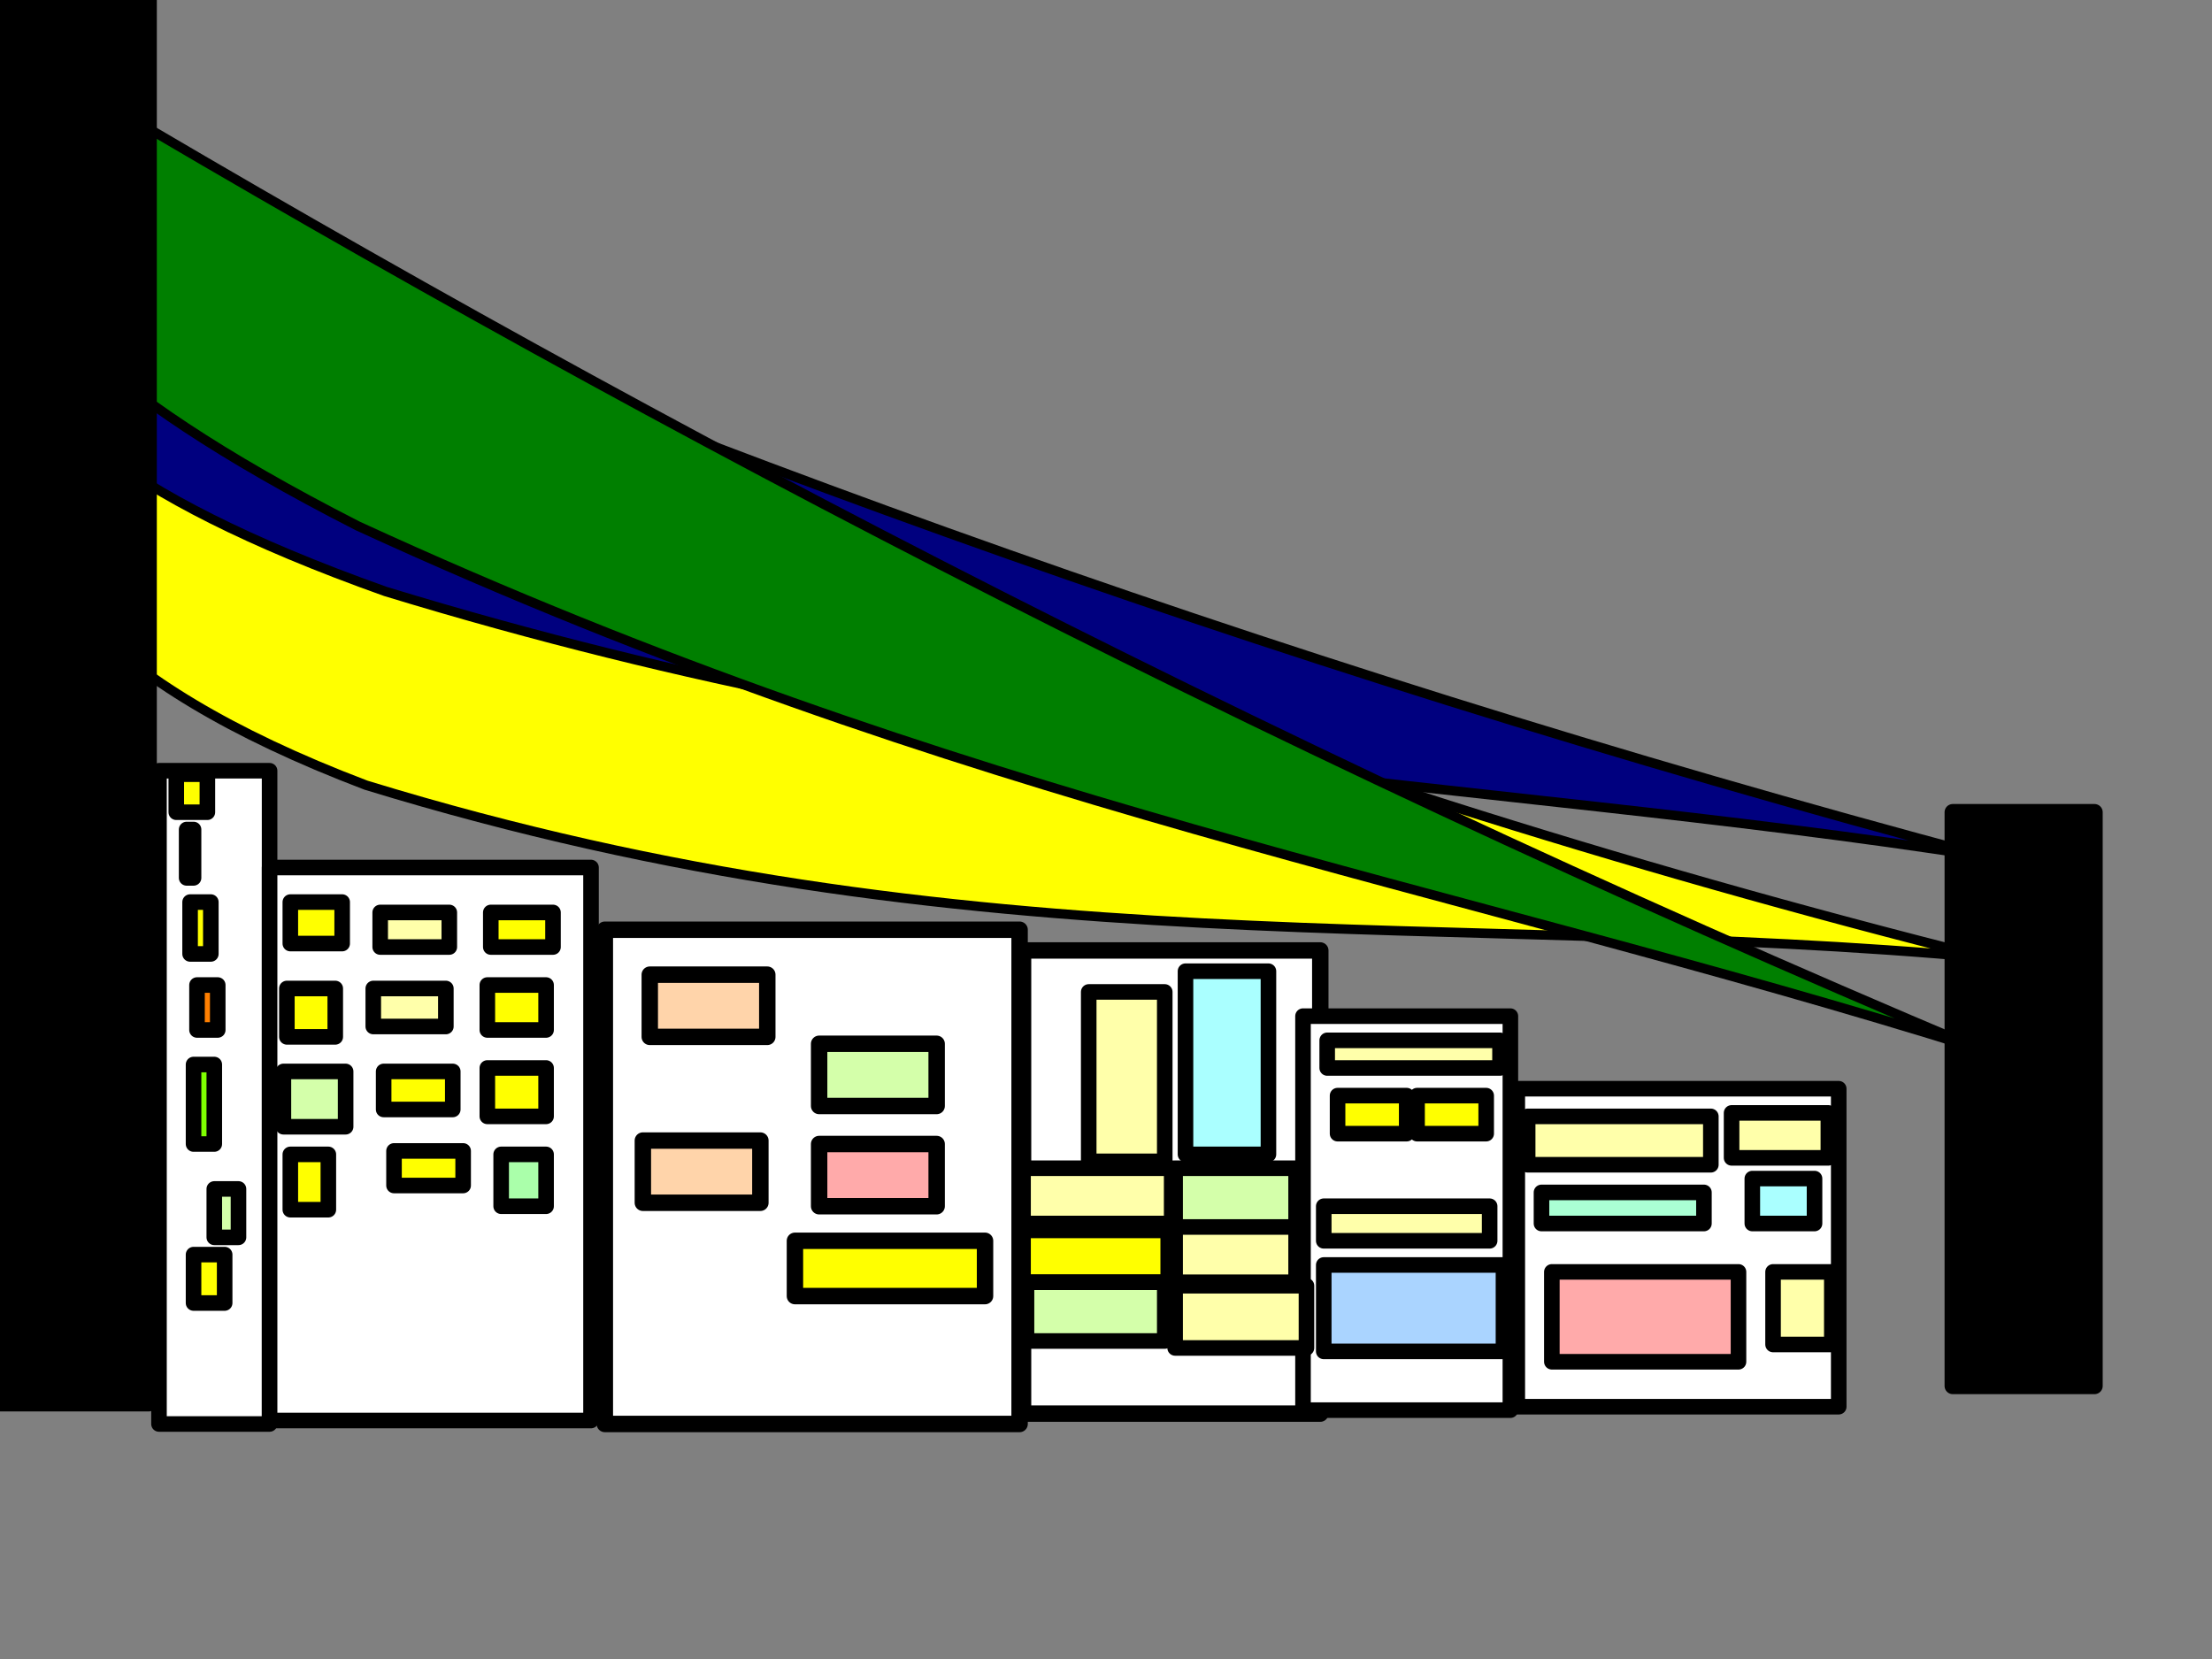 <?xml version="1.0"?><svg width="640" height="480" xmlns="http://www.w3.org/2000/svg">
 <rect width="100%" height="100%" fill="#808080" stroke="none"/>
 <title>city bridge</title>
 <g>
  <title>Layer 1</title>
  <rect fill="#ffffff" stroke="#000000" stroke-width="4.504" stroke-dasharray="null" stroke-linejoin="round" stroke-linecap="round" x="439" y="315" width="93" height="92" id="svg_99"/>
  <path d="m176.845,176.513" id="path3713" stroke-miterlimit="4" stroke-linejoin="round" stroke-linecap="round" stroke-width="1.504" stroke="#000000" fill-rule="evenodd" fill="#ffd4aa" transform="rotate(-2.144 127.693,176.513) "/>
  <rect fill="#ffffff" stroke="#000000" stroke-width="4.504" stroke-dasharray="null" stroke-linejoin="round" stroke-linecap="round" x="46" y="223" width="32" height="189" id="svg_3"/>
  <rect fill="#ffff00" stroke="#000000" stroke-width="4.504" stroke-dasharray="null" stroke-linejoin="round" stroke-linecap="round" x="51" y="224" width="9" height="11" id="svg_5"/>
  <rect fill="#ffd4aa" stroke="#000000" stroke-width="4.504" stroke-dasharray="null" stroke-linejoin="round" stroke-linecap="round" x="54" y="240" width="2" height="14" id="svg_6"/>
  <rect fill="#ffff00" stroke="#000000" stroke-width="4.504" stroke-dasharray="null" stroke-linejoin="round" stroke-linecap="round" x="55" y="261" width="6" height="15" id="svg_7"/>
  <rect fill="#ff7f00" stroke="#000000" stroke-width="4.504" stroke-dasharray="null" stroke-linejoin="round" stroke-linecap="round" x="57" y="285" width="6" height="13" id="svg_8"/>
  <rect fill="#7fff00" stroke="#000000" stroke-width="4.504" stroke-dasharray="null" stroke-linejoin="round" stroke-linecap="round" x="56" y="308" width="6" height="23" id="svg_9"/>
  <rect fill="#d4ffaa" stroke="#000000" stroke-width="4.504" stroke-dasharray="null" stroke-linejoin="round" stroke-linecap="round" x="62" y="344" width="7" height="14" id="svg_10"/>
  <rect fill="#ffff00" stroke="#000000" stroke-width="4.504" stroke-dasharray="null" stroke-linejoin="round" stroke-linecap="round" x="56" y="363" width="9" height="14" id="svg_11"/>
  <rect fill="#ffffff" stroke="#000000" stroke-width="4.504" stroke-dasharray="null" stroke-linejoin="round" stroke-linecap="round" x="78" y="251" width="93" height="160" id="svg_12"/>
  <rect fill="#ffff00" stroke="#000000" stroke-width="4.504" stroke-dasharray="null" stroke-linejoin="round" stroke-linecap="round" x="84" y="261" width="15" height="12" id="svg_13"/>
  <rect fill="#ffffaa" stroke="#000000" stroke-width="4.504" stroke-dasharray="null" stroke-linejoin="round" stroke-linecap="round" x="110" y="264" width="20" height="10" id="svg_14"/>
  <rect fill="#ffff00" stroke="#000000" stroke-width="4.504" stroke-dasharray="null" stroke-linejoin="round" stroke-linecap="round" x="142" y="264" width="18" height="10" id="svg_15"/>
  <rect fill="#ffff00" stroke="#000000" stroke-width="4.504" stroke-dasharray="null" stroke-linejoin="round" stroke-linecap="round" x="83" y="286" width="14" height="14" id="svg_16"/>
  <rect fill="#ffffaa" stroke="#000000" stroke-width="4.504" stroke-dasharray="null" stroke-linejoin="round" stroke-linecap="round" x="108" y="286" width="21" height="11" id="svg_21"/>
  <rect fill="#ffff00" stroke="#000000" stroke-width="4.504" stroke-dasharray="null" stroke-linejoin="round" stroke-linecap="round" x="141" y="285" width="17" height="13" id="svg_22"/>
  <rect fill="#d4ffaa" stroke="#000000" stroke-width="4.504" stroke-dasharray="null" stroke-linejoin="round" stroke-linecap="round" x="82" y="310" width="18" height="16" id="svg_24"/>
  <rect fill="#ffff00" stroke="#000000" stroke-width="4.504" stroke-dasharray="null" stroke-linejoin="round" stroke-linecap="round" x="111" y="310" width="20" height="11" id="svg_25"/>
  <rect fill="#ffff00" stroke="#000000" stroke-width="4.504" stroke-dasharray="null" stroke-linejoin="round" stroke-linecap="round" x="141" y="309" width="17" height="14" id="svg_26"/>
  <rect fill="#ffff00" stroke="#000000" stroke-width="4.504" stroke-dasharray="null" stroke-linejoin="round" stroke-linecap="round" x="84" y="334" width="11" height="16" id="svg_27"/>
  <rect fill="#ffff00" stroke="#000000" stroke-width="4.504" stroke-dasharray="null" stroke-linejoin="round" stroke-linecap="round" x="114" y="333" width="20" height="10" id="svg_28"/>
  <rect fill="#aaffaa" stroke="#000000" stroke-width="4.504" stroke-dasharray="null" stroke-linejoin="round" stroke-linecap="round" x="145" y="334" width="13" height="15" id="svg_29"/>
  <ellipse fill="#3f3f3f" stroke="#000000" stroke-width="2.75" stroke-dasharray="null" stroke-linejoin="round" stroke-linecap="round" cx="572" cy="245" id="svg_39"/>
  <ellipse fill="#3f3f3f" stroke="#000000" stroke-width="2.75" stroke-dasharray="null" stroke-linejoin="round" stroke-linecap="round" cx="542" cy="308" id="svg_43"/>
  <rect fill="#d4ffaa" stroke="#000000" stroke-width="4.75" stroke-dasharray="null" stroke-linejoin="round" stroke-linecap="round" x="185" y="275" width="34" height="18" id="svg_45"/>
  <rect fill="#ffff00" stroke="#000000" stroke-width="4.75" stroke-dasharray="null" stroke-linejoin="round" stroke-linecap="round" x="179" y="359" width="55" height="16" id="svg_51"/>
  <rect fill="#ffd4aa" stroke="#000000" stroke-width="4.75" stroke-dasharray="null" stroke-linejoin="round" stroke-linecap="round" x="186" y="303" width="34" height="18" id="svg_55"/>
  <path d="m584.033,202.983c-155.373,24.971 -282.542,76.717 -466.966,68.171c-169.97,-19.046 -120.974,-112.395 -129.122,-133.326c178.46,39.547 373.074,66.438 596.088,65.155z" stroke-miterlimit="4" stroke-linejoin="round" stroke-linecap="round" stroke-width="2.75" stroke="#000000" fill-rule="evenodd" fill="#ffff00" id="svg_23" transform="rotate(14.391 285.646,204.962) "/>
  <rect fill="#000000" stroke="#000000" stroke-width="4.75" stroke-dasharray="null" stroke-linejoin="round" stroke-linecap="round" x="565" y="235" width="41" height="166" id="svg_34"/>
  <path fill="none" stroke="#000000" stroke-width="15.504" stroke-dasharray="null" stroke-linejoin="round" stroke-linecap="round" opacity="0.5" d="m541,250" id="svg_36"/>
  <path d="m585.326,169.833c-155.627,17.221 -283.005,52.907 -467.73,47.014c-170.249,-13.135 -121.172,-77.512 -129.334,-91.947c178.752,27.273 373.684,45.818 597.064,44.933z" stroke-miterlimit="4" stroke-linejoin="round" stroke-linecap="round" stroke-width="2.75" stroke="#000000" fill-rule="evenodd" fill="#00007f" transform="rotate(15.151 286.451,171.198) " id="svg_37"/>
  <path d="m597.265,180.639c-163.379,16.256 -297.102,49.944 -491.03,44.381c-178.729,-12.4 -127.208,-73.171 -135.776,-86.798c187.656,25.746 392.299,43.252 626.806,42.417z" stroke-miterlimit="4" stroke-linejoin="round" stroke-linecap="round" stroke-width="2.75" stroke="#000000" fill-rule="evenodd" fill="#007f00" transform="rotate(23.049 283.502,181.927) " id="svg_38"/>
  <rect fill="#ffffff" stroke="#000000" stroke-width="4.75" stroke-dasharray="null" stroke-linejoin="round" stroke-linecap="round" x="175" y="269" width="120" height="143" id="svg_44"/>
  <rect fill="#ffd4aa" stroke="#000000" stroke-width="4.75" stroke-dasharray="null" stroke-linejoin="round" stroke-linecap="round" x="188" y="282" width="34" height="18" id="svg_53"/>
  <rect fill="#ffff00" stroke="#000000" stroke-width="4.75" stroke-dasharray="null" stroke-linejoin="round" stroke-linecap="round" x="230" y="359" width="55" height="16" id="svg_54"/>
  <rect fill="#d4ffaa" stroke="#000000" stroke-width="4.75" stroke-dasharray="null" stroke-linejoin="round" stroke-linecap="round" x="237" y="302" width="34" height="18" id="svg_56"/>
  <rect fill="#ffaaaa" stroke="#000000" stroke-width="4.75" stroke-dasharray="null" stroke-linejoin="round" stroke-linecap="round" x="237" y="331" width="34" height="18" id="svg_58"/>
  <rect fill="#ffffff" stroke="#000000" stroke-width="4.75" stroke-dasharray="null" stroke-linejoin="round" stroke-linecap="round" x="296" y="275" width="86" height="134" id="svg_60"/>
  <rect fill="#ffffff" stroke="#000000" stroke-width="4.504" stroke-dasharray="null" stroke-linejoin="round" stroke-linecap="round" x="377" y="294" width="60" height="114" id="svg_61"/>
  <rect fill="#ffff00" stroke="#000000" stroke-width="4.504" stroke-dasharray="null" stroke-linejoin="round" stroke-linecap="round" x="387" y="317" width="20" height="11" id="svg_67"/>
  <rect fill="#ffff00" stroke="#000000" stroke-width="4.504" stroke-dasharray="null" stroke-linejoin="round" stroke-linecap="round" x="410" y="317" width="20" height="11" id="svg_69"/>
  <rect fill="#ffffaa" stroke="#000000" stroke-width="4.504" stroke-dasharray="null" stroke-linejoin="round" stroke-linecap="round" x="384" y="301" width="50" height="8" id="svg_76"/>
  <rect fill="#ffffaa" stroke="#000000" stroke-width="4.504" stroke-dasharray="null" stroke-linejoin="round" stroke-linecap="round" x="442" y="323" width="53" height="14" id="svg_80"/>
  <rect fill="#ffffaa" stroke="#000000" stroke-width="4.504" stroke-dasharray="null" stroke-linejoin="round" stroke-linecap="round" x="501" y="322" width="28" height="13" id="svg_81"/>
  <rect fill="#ffffaa" stroke="#000000" stroke-width="4.504" stroke-dasharray="null" stroke-linejoin="round" stroke-linecap="round" x="383" y="349" width="48" height="10" id="svg_82"/>
  <rect fill="#aaffd4" stroke="#000000" stroke-width="4.504" stroke-dasharray="null" stroke-linejoin="round" stroke-linecap="round" x="446" y="345" width="47" height="9" id="svg_83"/>
  <rect fill="#aaffff" stroke="#000000" stroke-width="4.504" stroke-dasharray="null" stroke-linejoin="round" stroke-linecap="round" x="507" y="341" width="18" height="13" id="svg_84"/>
  <rect fill="#aad4ff" stroke="#000000" stroke-width="4.504" stroke-dasharray="null" stroke-linejoin="round" stroke-linecap="round" x="383" y="366" width="52" height="25" id="svg_85"/>
  <rect fill="#ffaaaa" stroke="#000000" stroke-width="4.504" stroke-dasharray="null" stroke-linejoin="round" stroke-linecap="round" x="449" y="368" width="54" height="26" id="svg_86"/>
  <rect fill="#ffffaa" stroke="#000000" stroke-width="4.504" stroke-dasharray="null" stroke-linejoin="round" stroke-linecap="round" x="513" y="368" width="17" height="21" id="svg_87"/>
  <rect fill="#ffffaa" stroke="#000000" stroke-width="4.504" stroke-dasharray="null" stroke-linejoin="round" stroke-linecap="round" x="315" y="287" width="22" height="49" id="svg_88"/>
  <rect fill="#aaffff" stroke="#000000" stroke-width="4.504" stroke-dasharray="null" stroke-linejoin="round" stroke-linecap="round" x="343" y="281" width="24" height="53" id="svg_89"/>
  <rect fill="#ffffaa" stroke="#000000" stroke-width="4.504" stroke-dasharray="null" stroke-linejoin="round" stroke-linecap="round" x="296" y="338" width="43" height="16" id="svg_92"/>
  <rect fill="#d4ffaa" stroke="#000000" stroke-width="4.504" stroke-dasharray="null" stroke-linejoin="round" stroke-linecap="round" x="340" y="338" width="35" height="18" id="svg_93"/>
  <rect fill="#ffff00" stroke="#000000" stroke-width="4.504" stroke-dasharray="null" stroke-linejoin="round" stroke-linecap="round" x="296" y="356" width="42" height="15" id="svg_94"/>
  <rect fill="#ffffaa" stroke="#000000" stroke-width="4.504" stroke-dasharray="null" stroke-linejoin="round" stroke-linecap="round" x="340" y="355" width="35" height="16" id="svg_95"/>
  <rect fill="#d4ffaa" stroke="#000000" stroke-width="4.504" stroke-dasharray="null" stroke-linejoin="round" stroke-linecap="round" x="297" y="371" width="40" height="17" id="svg_96"/>
  <rect fill="#ffffaa" stroke="#000000" stroke-width="4.504" stroke-dasharray="null" stroke-linejoin="round" stroke-linecap="round" x="340" y="372" width="38" height="18" id="svg_97"/>
  <rect fill="#ffd4aa" stroke="#000000" stroke-width="4.75" stroke-dasharray="null" stroke-linejoin="round" stroke-linecap="round" x="186" y="330" width="34" height="18" id="svg_57"/>
  <rect fill="#000000" stroke="#000000" stroke-width="4.75" stroke-dasharray="null" stroke-linejoin="round" stroke-linecap="round" x="0" y="0" width="43" height="406" id="svg_59"/>
 </g>
</svg>